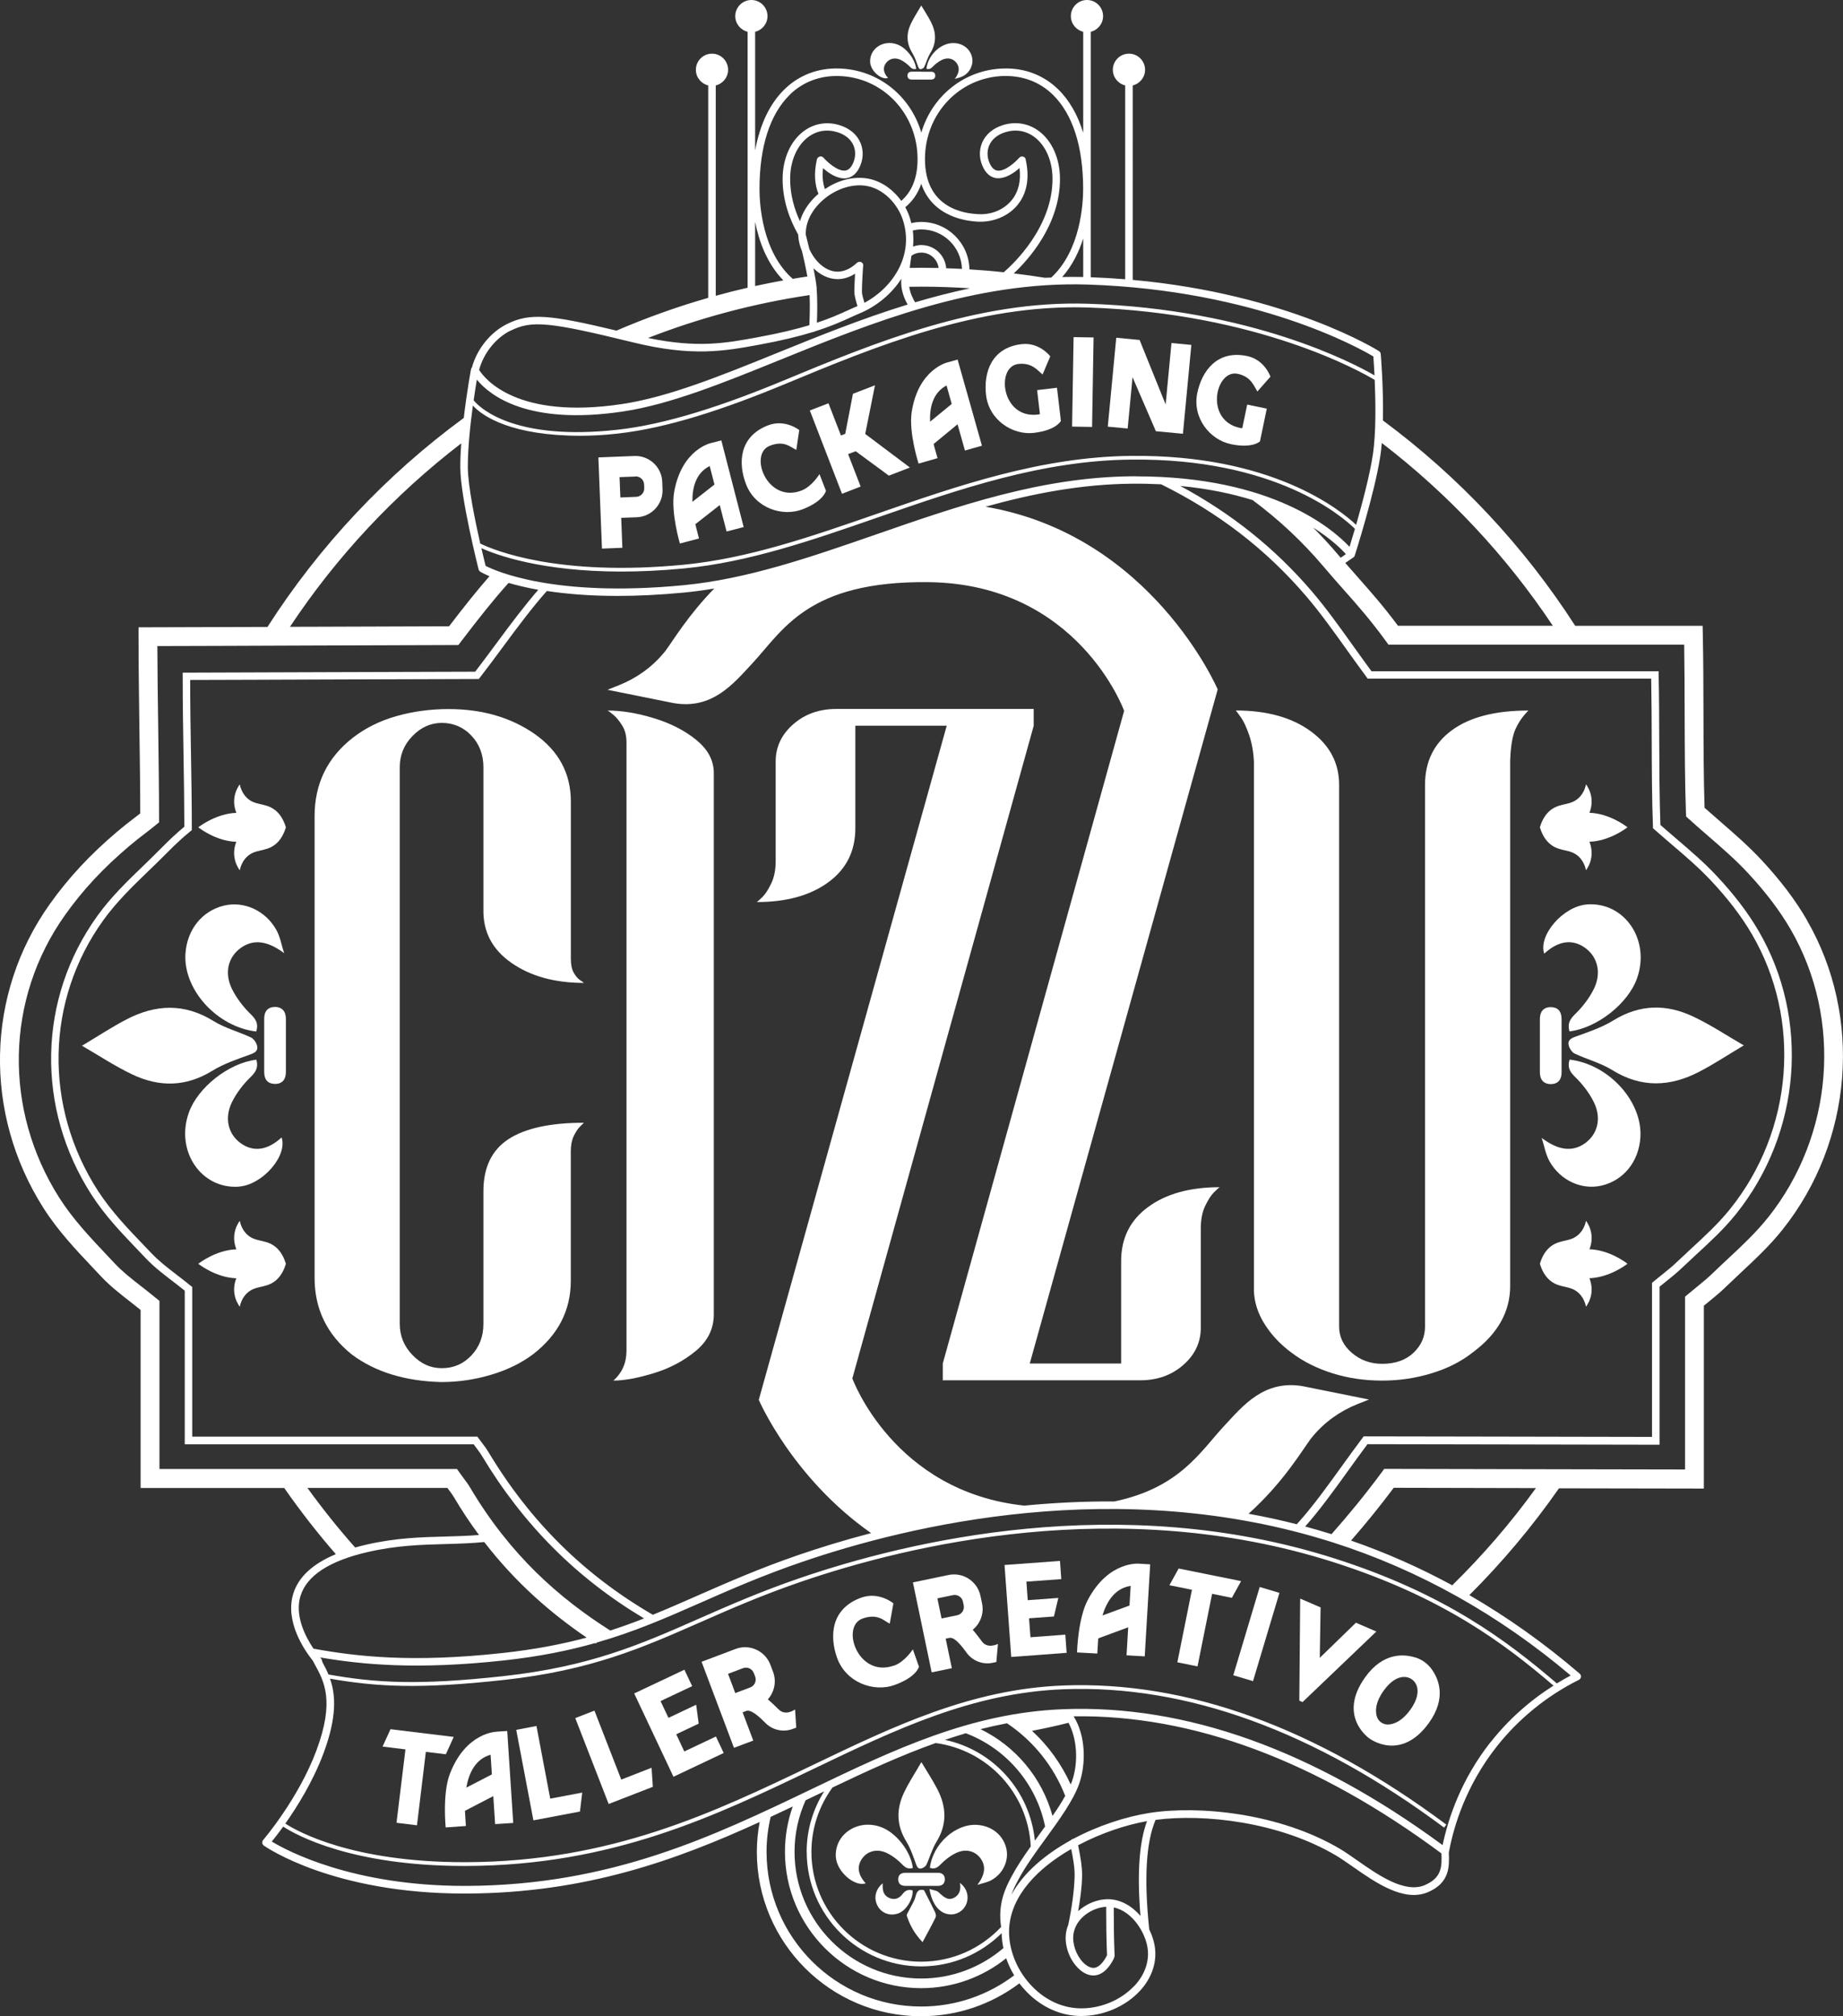 <svg xmlns="http://www.w3.org/2000/svg" id="Capa_2" data-name="Capa 2" viewBox="0 0 313.42 342.64"><rect x="0" y="0" width="313.42" height="342.64" fill="#333333" stroke="none"/><defs><style>      .cls-1 {        fill: #fff;        stroke-width: 0px;      }    </style></defs><g id="Recursos"><g><path class="cls-1" d="m156.15,11.35c.11.32.26.47.55.38.18-.05.41-.2.48-.37.36-.77.58-1.61,1.02-2.32,1.11-1.79,1.02-3.57.09-5.36-.48-.93-1.06-1.81-1.62-2.74-.6,1.04-1.26,2.03-1.77,3.1-.78,1.65-.77,3.3.22,4.92.45.73.73,1.57,1.02,2.38Z"></path><path class="cls-1" d="m151.02,13.25c-.79-.86-.92-1.71-.38-2.49.55-.79,1.54-1.06,2.55-.57.57.28,1.1.69,1.54,1.14.32.33.59.51,1.08.37-.2-1.7-1.71-3.61-3.27-4.17-2.36-.84-4.72.77-4.56,3.08.1,1.48,1.91,3.02,3.03,2.64Z"></path><path class="cls-1" d="m157.55,11.69c.43.13.71.02,1.05-.33.45-.47,1-.89,1.58-1.18,1.01-.49,1.99-.21,2.54.59.53.78.4,1.64-.35,2.64.48-.15.99-.24,1.42-.48,1.21-.67,1.8-2,1.51-3.23-.32-1.35-1.47-2.28-2.95-2.38-2.22-.15-4.52,1.94-4.8,4.36Z"></path><path class="cls-1" d="m156.71,12.18c-.54,0-1.09,0-1.63,0-.45,0-.75.18-.76.66,0,.48.29.68.74.68,1.09,0,2.18,0,3.26,0,.46,0,.74-.24.73-.69,0-.42-.28-.64-.72-.64-.54,0-1.09,0-1.63,0Z"></path><path class="cls-1" d="m307.3,156.39c-1.97-3.41-4.5-6.75-7.73-10.22-2.21-2.37-4.54-4.39-7-6.53-.88-.76-1.79-1.55-2.69-2.35-.16-4.94-.18-10.69-.19-16.26-.01-4.39-.02-8.92-.11-13.1l-.03-1.57h-21.67c-8.7-13.52-19.8-25.35-32.7-34.9.11-5.45-.34-10.98-.37-11.29-.02-.2-.12-.38-.29-.49-.17-.11-15.46-9.71-41.89-12.11V14.52c1.2-.29,2.1-1.37,2.1-2.66,0-1.51-1.23-2.74-2.74-2.74s-2.74,1.23-2.74,2.74c0,1.29.9,2.37,2.1,2.66v32.94c-1.9-.15-3.85-.27-5.86-.34V5.4c1.2-.29,2.1-1.37,2.1-2.66,0-1.51-1.23-2.74-2.74-2.74s-2.74,1.23-2.74,2.74c0,1.29.9,2.37,2.1,2.66v17.17c-.93-3.04-2.36-5.54-4.26-7.39-2.47-2.41-5.68-3.64-9.27-3.54-6.68.17-12.18,4.69-14,10.9-1.82-6.21-7.32-10.72-14-10.9-3.6-.1-6.8,1.13-9.27,3.54-2.5,2.43-4.18,5.97-4.99,10.39V5.4c1.2-.29,2.1-1.37,2.1-2.66,0-1.51-1.23-2.74-2.74-2.74s-2.74,1.23-2.74,2.74c0,1.29.9,2.37,2.1,2.66v43.5c-1.82.42-3.63.87-5.42,1.37V14.52c1.2-.29,2.1-1.37,2.1-2.66,0-1.51-1.23-2.74-2.74-2.74s-2.74,1.23-2.74,2.74c0,1.29.9,2.37,2.1,2.66v36.1c-5.35,1.53-10.55,3.4-15.6,5.57-11.31-2.71-14.73-3.05-18.6-1.13-2.9,1.44-5.14,4.31-5.98,7.38-.08.09-.14.19-.16.31-.01.06-.71,3.82-1.23,8.28-13.19,9.67-24.54,21.72-33.38,35.52-9.44.03-17.85.06-20.33.06h-1.6v1.6c0,4.87.08,10.45.15,15.84.07,5.09.14,9.92.14,14.19-.43.34-.82.64-1.21.94-.78.59-1.58,1.21-2.68,2.14-4.66,3.94-8.31,7.87-11.51,12.36-10.88,15.3-11.29,35.57-1.04,51.66,2.47,3.87,5.53,7.1,8.49,10.23.45.47.89.94,1.33,1.41,1.46,1.55,3.07,2.81,4.78,4.15.62.48,1.25.98,1.9,1.5v30.26h24.43c2.72,3.91,5.65,7.66,8.77,11.25-3.94,1.64-6.37,3.89-7.24,6.73-1.43,4.7,1.83,9.5,3.33,11.38.1.19.21.38.31.58,1.61,2.93,3.45,6.24.29,14.7-3.06,8.2-8.99,15.12-9.05,15.19-.12.14-.17.32-.15.5.02.18.12.34.27.45.48.33,11.85,8.15,34.1,8.15.13,0,.27,0,.4,0,20.27-.09,35.65-5.69,49.82-12.16-.31,1.65-.48,3.35-.48,5.09,0,15.39,12.52,27.92,27.92,27.92,6.27,0,12.06-2.08,16.73-5.59.25.34.52.67.8.98,2.49,2.78,5.74,4.4,9.14,4.56.2,0,.39.01.59.01,3.69,0,7.44-1.58,9.91-4.21,1.97-2.1,2.91-4.67,2.63-7.23-.12-1.09-.47-2.22-.99-3.28-.91-8.6-.54-14.85,1.08-18.61,8.27-1.08,21.08.34,30.76,6.1.82.49,1.76,1.15,2.77,1.85,3.88,2.71,8.7,6.07,12.78,4.34,3.75-1.6,3.64-4.41,3.56-6.66,0-.02,0-.04,0-.06,0,0,0,0,0-.02.84-4.56,2.93-11.38,8.1-17.96,3.74-4.75,8.58-8.69,14.02-11.39.19-.1.32-.28.35-.49.03-.21-.05-.42-.22-.56-5.95-5.11-12.22-9.56-18.76-13.35,5.6-5.58,10.7-11.65,15.24-18.15,10.42.02,20.26.04,23.04.04h1.6v-31.08c.31-.26.61-.5.91-.74.98-.8,1.91-1.56,2.79-2.42.88-.85,1.77-1.68,2.66-2.52,2.4-2.24,4.89-4.56,7.06-7.3,11.94-15.02,13.59-36.12,4.12-52.51Zm-43.23-50.04h-26.33c-2.5-3.36-4.61-5.73-6.82-8.24-.69-.78-1.41-1.59-2.14-2.43l1.27-.88c.16-.07.29-.21.34-.38.03-.1,3.39-10.58,4.35-16.94.1-.69.19-1.42.25-2.19,11.31,8.67,21.16,19.17,29.08,31.06Zm-43.49,152.72c-2.76-.71-5.51-1.3-8.25-1.8,5.85-5.25,9.03-10.64,10.58-12.74.07-.09.16-.21.29-.36,2.04-2.47,4.69-4.36,7.67-5.54l1.94-.77-11.22-2.26c-6.59-1.15-10.18,3.28-13.34,6.67-4.14,4.44-7.58,10.56-18.72,12.91-5.29-.03-10.42.23-15.34.71-22.27-2.37-29.24-21.62-29.24-21.62l30.84-110.92v-2.86h-33.57c-2.9,0-5.35.87-7.33,2.61-1.99,1.74-2.98,3.85-2.98,6.34v16.91c0,1.49-.25,2.75-.75,3.79-.5,1.04-.99,1.8-1.49,2.3-.5.5-.83.79-.99.87,5.06,0,9.12-1.12,12.18-3.36,3.07-2.24,4.6-5.3,4.6-9.2v-17.41h15.54l-31.96,114.57s5.67,13.25,19.1,22.65c-4.64,1.21-8.76,2.49-12.24,3.68-6.76,2.32-12.09,4.67-17.25,6.93-2.59,1.14-5.09,2.24-7.63,3.27-11.7-6.79-20.92-15.9-28.03-27.78-.24-.41-.51-.77-.89-1.26-.2-.27-.44-.58-.72-.97l-.19-.26h-48.5v-25.44l-.24-.19c-.84-.68-1.64-1.3-2.41-1.89-1.62-1.25-3.02-2.33-4.29-3.66-.42-.45-.85-.89-1.28-1.34-2.74-2.85-5.57-5.81-7.81-9.26-9.26-14.33-8.9-32.39.92-46.01,2.27-3.14,5.04-5.82,7.73-8.41,1.03-1,2.1-2.02,3.13-3.07,1.42-1.44,2.67-2.59,3.94-3.62l.24-.19v-.31c0-4.19-.07-8.27-.14-12.58-.07-4.09-.14-8.32-.14-12.64,3.8,0,15.03-.05,25.92-.09,10.52-.04,20.58-.07,22.86-.07h.31l.19-.25c1.42-1.83,2.75-3.64,4.04-5.38,2.47-3.34,4.82-6.49,7.34-9.33,3.23.49,7.2.84,12.01.84,3.36,0,7.12-.17,11.32-.57,1.72-.17,3.43-.4,5.14-.69-4.4,4.5-6.93,8.73-8.26,10.54-.07.09-.16.21-.29.36-2.04,2.47-4.69,4.36-7.67,5.54l-1.94.77,11.22,2.26c6.59,1.15,10.18-3.28,13.34-6.67,5.3-5.68,9.43-14.11,30.02-13.88,25.49.28,33.28,21.87,33.28,21.87l-30.84,110.92v2.86h33.57c2.9,0,5.35-.87,7.33-2.61,1.99-1.74,2.98-3.85,2.98-6.34v-16.91c0-1.49.25-2.75.75-3.79.5-1.04.99-1.8,1.49-2.3.5-.5.83-.79.99-.87-5.06,0-9.12,1.12-12.18,3.36-3.07,2.24-4.6,5.31-4.6,9.2v17.41h-15.54l31.96-114.57s-11.21-26.23-39.49-31.05c8.01-2.23,16.26-3.83,24.85-3.91,1.75-.02,3.42.02,5.02.1,9.73,4.81,17.86,11.06,24.67,19.02,2.35,2.74,4.52,5.78,6.82,8.99,1.1,1.54,2.24,3.13,3.45,4.76l.19.26h48.21c.07,3.66.08,7.2.09,10.63.02,5,.03,9.71.21,14.52v.27s.21.18.21.18c1.03.92,2.06,1.79,3.07,2.66,2.3,1.96,4.47,3.82,6.48,5.95,2.96,3.13,5.26,6.14,7.05,9.19,8.56,14.61,7.06,33.41-3.74,46.8-1.97,2.44-4.27,4.56-6.5,6.61-.86.79-1.71,1.58-2.56,2.39-.77.74-1.58,1.39-2.52,2.14-.45.36-.93.74-1.42,1.16l-.23.19v26.18c-3.81,0-14.91-.03-25.6-.05-10.55-.02-20.71-.04-23.12-.04h-.32l-.19.26c-1.25,1.66-2.43,3.3-3.58,4.89-2.44,3.38-4.74,6.58-7.28,9.43-.1.11-.2.22-.3.32Zm-27.32-178.12c-.27,0-.54,0-.81,0-15.4.14-29.6,5.07-43.34,9.84-11.28,3.91-21.94,7.61-32.88,8.67-22.07,2.13-32.08-2.48-33.65-3.29-.12-.48-.39-1.58-.72-3.01,2.57,1.16,10.24,3.98,23.82,3.98,3.21,0,6.76-.16,10.64-.53,11.06-1.07,21.77-4.78,33.1-8.72,13.67-4.74,27.8-9.65,43.03-9.78,24.46-.25,35.85,9.68,37.97,11.77-.37,1.26-.69,2.32-.92,3.06-2.76-2.96-13.1-11.98-36.25-11.98Zm35.63,13.22l-.89.62c-.15-.17-.29-.34-.44-.51-1.36-1.61-2.78-3.14-4.25-4.62,3.09,1.95,4.86,3.72,5.57,4.51Zm4.86-30.37c-3.34-1.94-20.85-11.29-48.8-12.18-18.76-.59-36.29,6.66-51.74,13.07-10.23,4.24-19.89,7.43-28.23,8.35-16.87,1.86-23.03-3.29-24.43-5,.2-1.4.39-2.63.54-3.52,2.17,2.65,8.63,7.85,24.89,5.41,8.02-1.21,17.06-4.87,26.63-8.75,15.53-6.3,33.15-13.42,52.31-12.82,28.71.92,46.29,10.82,48.63,12.22.04.53.12,1.7.2,3.22Zm-104.95-6.47c-5.43,1-10.19,1.86-18.6.11,8.74-3.4,17.94-5.87,27.48-7.29.09,1.96,0,4.17-.04,5.12-2.22.67-5.06,1.37-8.84,2.06Zm10.59-30.71c-.23.06-.41.24-.47.48-.58,2.52-.3,4.44.27,5.85-.15.13-.31.26-.46.4-1.33,1.27-2.25,2.74-2.69,4.25-.99-2.13-1.67-4.56-1.67-7.2,0-3.03,1.16-5.7,3.1-7.13,1.45-1.07,3.16-1.35,4.94-.8,1.35.42,2.3,1.21,2.75,2.29.42,1.01.34,2.18-.21,3.22-.33.62-.73.95-1.22,1.01-1.32.15-3.11-1.53-3.69-2.19-.16-.18-.4-.26-.64-.2Zm-.5,22.4c-.08-.92-.3-2.16-.55-3.43,1.13,1.11,2.55,1.85,4.1,1.85h0c1.16,0,2.16-.41,2.97-.92-.06,1.08-.13,2.49-.12,3.17.02.6.33,1.67.53,2.33-.03.01-.06.03-.1.04-.52.22-1.05.46-1.62.72-1.32.6-2.88,1.31-5.18,2.07.06-1.35.12-3.85-.05-5.83Zm8.11,2.43c-.2-.67-.41-1.44-.42-1.79-.03-.97.15-3.68.19-4.33.07-.22.04-.47-.13-.64-.23-.24-.59-.26-.85-.06-.03.02-.06.03-.08.06-.73.68-1.88,1.48-3.26,1.48h0c-2.07,0-3.91-1.79-4.82-3.87-.29-1.22-.51-2.11-.54-2.2-.01-.04-.04-.07-.05-.11-.12-1.94.82-4.02,2.6-5.71,2.07-1.97,4.89-3.02,7.35-2.74,3.29.38,5.69,3.24,6.52,5.74,2.03,6.08-1.67,11.59-6.49,14.18Zm27.44-24.36c-.05-.23-.23-.42-.47-.48-.23-.06-.48.02-.64.2-.58.66-2.36,2.34-3.69,2.19-.49-.06-.89-.39-1.22-1.01-.55-1.04-.63-2.22-.22-3.22.45-1.08,1.4-1.88,2.75-2.3,1.78-.55,3.49-.27,4.94.8,1.94,1.43,3.1,4.1,3.1,7.13,0,8.23-6.7,14.5-8.29,15.87-1.93-.21-3.88-.37-5.84-.49-.08-4.46-3.72-8.06-8.2-8.06-.58,0-1.14.08-1.69.2-.08-.35-.17-.7-.29-1.05-.18-.54-.43-1.1-.73-1.65,1.13-.93,2.11-2.21,2.72-3.98,1.95,5.72,7.84,6.39,9.89,6.44,2.52.05,4.97-1,6.48-2.84,1.13-1.38,2.28-3.84,1.38-7.74Zm-19.45,16.41s0-.02.01-.04c.48-.33,1.05-.53,1.67-.53,1.52,0,2.76,1.14,2.95,2.61-.96-.02-1.92-.03-2.88-.03-.68,0-1.35.01-2.03.02.08-.69.18-1.4.28-2.04Zm5.92,2.09c-.17-2.2-1.99-3.94-4.23-3.94-.5,0-.97.1-1.41.26.09-.89.08-1.81-.04-2.74.47-.1.95-.18,1.45-.18,3.74,0,6.8,2.99,6.91,6.71-.89-.05-1.78-.08-2.68-.11Zm-4.17,3.13c2.76,0,5.49.1,8.21.28-3.17.67-6.28,1.48-9.33,2.38-.35-.57-.83-1.55-1-2.64.71-.01,1.42-.02,2.13-.02Zm27.47-1.64c-1.2-.03-2.39-.02-3.57,0,1.73-1.96,2.86-4.29,3.57-6.56v6.56Zm-13.5-34.16c3.21-.09,6.12,1.01,8.34,3.18,3.37,3.29,5.15,8.82,5.15,16,0,2.57-.45,10.47-5.42,15.07-.36.02-.72.02-1.07.04-1.76-.28-3.53-.53-5.31-.74,2.5-2.34,7.86-8.28,7.86-16.06,0-3.44-1.35-6.49-3.62-8.16-1.77-1.3-3.93-1.65-6.08-.99-1.7.53-2.97,1.6-3.56,3.03-.56,1.36-.47,2.93.27,4.31.66,1.25,1.56,1.61,2.2,1.68,1.46.16,2.97-.89,3.91-1.72.27,2.19-.18,4.06-1.34,5.47-1.26,1.54-3.3,2.45-5.46,2.37-2.79-.07-9.28-1.12-9.28-9.37,0-7.72,5.88-13.92,13.4-14.12Zm-36.41,3.18c2.22-2.16,5.11-3.27,8.34-3.18,7.51.19,13.4,6.4,13.4,14.12,0,3.53-1.19,5.72-2.77,7.1-1.39-1.92-3.53-3.56-6.16-3.86-2.29-.26-4.73.43-6.83,1.86-.36-1.06-.48-2.25-.31-3.56.93.83,2.44,1.88,3.91,1.72.64-.08,1.54-.43,2.2-1.68.73-1.38.83-2.95.27-4.31-.59-1.43-1.85-2.5-3.56-3.03-2.15-.67-4.31-.31-6.08.99-2.27,1.67-3.62,4.72-3.62,8.16,0,3.61,1.16,6.82,2.66,9.46,0,.07,0,.14,0,.21.06.87.29,1.78.65,2.63.3,1.26.65,2.85.9,4.26-.83.12-1.66.26-2.49.4-5.19-4.57-5.65-12.67-5.65-15.28,0-7.18,1.78-12.71,5.15-16Zm-5.88,21.6c.63,3.25,1.98,7.07,4.8,9.95-1.61.29-3.21.62-4.8.96v-10.91Zm-41.61,18.51c3.62-1.8,6.54-1.52,20.85,1.98,10.11,2.48,15.58,1.47,21.37.41,3.97-.73,6.92-1.46,9.21-2.17,0,0,0,0,0,0,.12,0,.24-.05.34-.11,2.77-.87,4.57-1.69,6.06-2.37.55-.25,1.07-.49,1.58-.7,2.79-1.16,5.37-3.24,7.06-5.87-.02.36-.03.7-.01.98.08,1.36.63,2.6,1.08,3.4-7.8,2.4-15.22,5.4-22.22,8.24-9.5,3.85-18.47,7.49-26.34,8.67-17.87,2.69-23.34-4.27-24.31-5.8.73-2.75,2.76-5.4,5.33-6.68Zm-6.39,12.72c1.74,1.92,6.76,5.13,18.28,5.13,1.93,0,4.04-.11,6.34-.37,8.43-.93,18.14-4.14,28.41-8.4,15.4-6.39,32.84-13.62,51.48-13.03,29.1.93,46.79,11.07,48.85,12.31.16,3.7.25,9-.32,12.73-.53,3.52-1.82,8.33-2.84,11.9-2.75-2.59-14.35-11.95-38.18-11.72-15.34.14-29.52,5.06-43.24,9.82-11.3,3.92-21.97,7.62-32.95,8.68-21.34,2.06-32.24-2.46-34.58-3.6-.9-3.97-2.09-9.84-2.11-12.91-.02-3.26.42-7.29.86-10.56Zm-1.98,6.42c-.11,1.44-.17,2.85-.16,4.15.03,5.04,2.99,16.78,3.11,17.28.04.16.15.3.29.39.08.05.59.35,1.56.76-2.15,2.46-4.33,5.19-6.87,8.51-3.42,0-13.09.04-23.27.08-1.26,0-2.53,0-3.79.01,7.92-11.94,17.79-22.48,29.13-31.18ZM26.54,220.63c-.89-.74-1.74-1.4-2.56-2.04-1.68-1.31-3.13-2.44-4.42-3.81-.45-.48-.89-.95-1.34-1.42-2.85-3.02-5.81-6.14-8.11-9.75-9.55-14.98-9.18-33.85.94-48.08,3.08-4.32,6.46-7.95,10.97-11.77,1.04-.88,1.81-1.47,2.56-2.04.59-.45,1.18-.9,1.88-1.48l.59-.48v-.76c0-4.48-.07-9.59-.14-15-.07-4.8-.13-9.75-.15-14.2,4.69,0,15.68-.05,26.35-.09,11.14-.04,21.66-.08,24.05-.08h.79l.48-.63c3.05-4,5.54-7.14,8.06-9.93,1.37.4,3.04.81,5.05,1.17-2.36,2.72-4.58,5.68-6.9,8.81-1.23,1.66-2.5,3.38-3.83,5.11-2.78,0-12.45.04-22.55.07-11.59.04-23.57.09-26.55.09h-.64v.64c0,4.56.07,9,.14,13.3.07,4.2.13,8.18.14,12.25-1.23,1.01-2.44,2.13-3.81,3.52-1.02,1.03-2.08,2.06-3.1,3.05-2.73,2.63-5.55,5.34-7.88,8.58-10.13,14.05-10.51,32.68-.96,47.45,2.3,3.56,5.18,6.55,7.96,9.45.43.44.85.89,1.27,1.33,1.34,1.41,2.84,2.56,4.44,3.79.69.53,1.41,1.08,2.15,1.68v26.11h49.13c.2.27.38.51.54.72.35.47.6.8.81,1.15,7.06,11.77,16.14,20.87,27.63,27.72-1.86.73-3.77,1.42-5.75,2.06-8.64-5.48-17.01-12.78-23.85-24.33-.28-.48-.59-.9-.99-1.43-.21-.28-.45-.61-.74-1.02l-.48-.67H27.12v-28.57l-.58-.48Zm25.73,32.25h23.81c.1.14.2.27.29.39.37.49.61.82.81,1.16,1.36,2.3,2.79,4.45,4.28,6.45-1.88.15-3.74.21-5.64.26-4.17.11-8.49.22-13.56,1.39-.65.15-1.26.31-1.86.48-2.87-3.23-5.58-6.62-8.12-10.13Zm-1.16,18.35c1.05-3.44,4.9-5.95,11.42-7.45,4.95-1.14,9.2-1.25,13.31-1.36,2.19-.06,4.33-.13,6.51-.34,5.36,6.94,11.37,12.13,17.42,16.24-4.15,1.11-8.76,2.01-14.23,2.61-15.53,1.71-25,.59-32.22-.73,0,0,0,0-.01,0-1.43-2.13-3.22-5.66-2.21-8.97Zm105.54,69.79c-14.5,0-26.29-11.79-26.29-26.29,0-2.05.25-4.03.7-5.94,1.26-.58,2.5-1.17,3.75-1.76-.85,2.41-1.32,5-1.32,7.7,0,12.77,10.39,23.17,23.17,23.17,5.46,0,10.49-1.91,14.45-5.08.35,1,.8,1.97,1.36,2.9-4.4,3.33-9.88,5.3-15.81,5.3Zm25.65-38.27c-.06.17-.14.36-.22.53-1.57-3.47-3.81-6.57-6.57-9.11,2.06-.4,4.12-.84,6.2-1.37,1.45,2.67,1.73,6.7.59,9.95Zm-11.05-9.87c4.45,2.98,7.93,7.28,9.9,12.34-.61,1.1-1.35,2.25-2.16,3.41-1.77-6.49-6.3-11.86-12.25-14.75,1.49-.38,2.99-.71,4.51-1Zm-7.02,1.69c6.84,2.58,12.01,8.55,13.5,15.85-.32.44-.64.89-.96,1.33-.26.36-.52.72-.78,1.08-.83-8.49-7.1-15.39-15.29-17.13,1.17-.39,2.34-.77,3.53-1.12Zm-5.13,1.67c8.84,1.16,15.75,8.53,16.19,17.57-1.22,1.72-2.38,3.44-3.23,5.05l-.08.15c-.89,1.69-2.35,4.46-1.73,8.49-3.41,3.63-8.24,5.9-13.6,5.9-10.29,0-18.66-8.37-18.66-18.66,0-4.09,1.34-7.86,3.58-10.94,5.85-2.79,11.61-5.45,17.52-7.55Zm-21.91,18.49c0,10.74,8.73,19.47,19.47,19.47,5.33,0,10.16-2.16,13.68-5.64.01.84.12,1.69.3,2.53-3.77,3.22-8.65,5.17-13.98,5.17-11.88,0-21.54-9.66-21.54-21.54,0-3.12.68-6.07,1.88-8.75.55-.26,1.09-.52,1.63-.78.51-.24,1.01-.48,1.52-.73-1.86,2.98-2.97,6.49-2.97,10.26Zm55.7,22.79c-2.35,2.51-5.98,3.96-9.51,3.8-3.06-.14-5.98-1.61-8.24-4.13-2.41-2.69-3.72-6.24-3.52-9.51.35-5.6,4.94-10.21,10.55-13.43.29,1.45.6,3.07.58,4.55-.04,2.47-.54,5.83-1.09,8.37-.18.44-.31.89-.38,1.38-.28,1.98.51,4.33,1.97,5.85.92.96,1.96,1.43,2.95,1.33,1.61-.16,2.67-1.75,3.22-2.86.03-.06.04-.13.05-.19.05-.1.08-.2.08-.31-.13-3.01-.14-5.59-.14-7.7v-.49c3.19.67,5.48,4.38,5.78,7.14.24,2.18-.57,4.39-2.29,6.21Zm-4.77-13.45v.59c0,2.09.02,4.66.14,7.65-.53,1.06-1.32,2.06-2.19,2.14-.58.05-1.27-.29-1.9-.95-1.18-1.23-1.85-3.2-1.62-4.78.38-2.68,3.13-4.52,5.57-4.65Zm5.84,1.56c-1.45-1.68-3.4-2.85-5.57-2.85h-.03c-1.72,0-3.61.76-5.01,2.03.36-2,.65-4.18.67-5.99.03-1.64-.33-3.46-.62-4.91-.02-.1-.04-.2-.06-.3,3.88-2.05,8.11-3.46,11.72-4.1-1.34,3.64-1.7,8.94-1.11,16.13Zm48.37-5.25c-3.42,1.46-7.93-1.68-11.54-4.21-1.02-.71-1.99-1.39-2.84-1.9-10.29-6.12-24.05-7.47-32.48-6.15-4,.63-8.69,2.14-12.94,4.4,0,0-.02,0-.02,0-.16.02-.28.11-.38.22-4.29,2.36-8.07,5.5-10.14,9.3.34-.97.77-1.79,1.13-2.46l.08-.15c1.15-2.17,2.91-4.6,4.62-6.95,2.32-3.19,4.71-6.48,5.71-9.33,1.16-3.3,1.15-8.13-.95-11.45,20.23-.31,41.26,7.51,62.55,23.3.08,2.12.12,4.12-2.78,5.36Zm11.16-24.31c-4.97,6.32-7.18,12.85-8.16,17.52-21.95-16.14-43.65-23.92-64.54-23.1-15.72.61-28.83,6.9-42.71,13.55-16.79,8.05-34.15,16.37-58.69,16.48-.13,0-.26,0-.39,0-19.05,0-30.19-5.97-32.78-7.54.43-.52,1.12-1.4,1.94-2.53,2.25,1.45,11.66,6.68,30.79,6.68.15,0,.3,0,.45,0,24.76-.1,42.22-8.48,59.1-16.57,13.79-6.61,26.81-12.85,42.34-13.46,20.9-.82,42.7,7.1,64.74,23.51l.38-.51c-22.17-16.51-44.09-24.45-65.15-23.64-15.66.61-28.74,6.88-42.59,13.52-16.82,8.06-34.21,16.4-58.83,16.51-.15,0-.3,0-.45,0-18.95,0-28.23-5.15-30.42-6.56,2.02-2.86,4.7-7.15,6.5-11.96,2.33-6.26,2.05-9.97,1.1-12.67,7.91,1.38,15.22,1.8,29.54.22,14.85-1.63,23.44-5.42,33.39-9.79,5.14-2.26,10.45-4.6,17.17-6.9,18.17-6.23,54.1-14.95,90.55-3.33,18.63,5.94,29.13,13.9,37.42,20.98-4.07,2.58-7.73,5.84-10.69,9.61Zm11.26-9.97c-8.37-7.15-18.93-15.22-37.79-21.23-36.62-11.67-72.7-2.92-90.95,3.34-6.75,2.31-12.07,4.66-17.22,6.92-9.9,4.36-18.45,8.12-33.2,9.74-14.47,1.59-21.73,1.14-29.73-.28-.31-.75-.67-1.42-1.01-2.06-.06-.18-.12-.36-.16-.54-.07-.08-.15-.18-.25-.3,7.14,1.22,16.5,2.13,31.27.51,6.03-.66,11.02-1.68,15.49-2.95.04.03.08.06.13.08.04-.06.09-.1.13-.16,6.47-1.85,11.87-4.22,17.73-6.8,5.13-2.26,10.44-4.59,17.15-6.89,18.14-6.22,53.99-14.92,90.35-3.33,14.58,4.65,28.18,12.25,40.42,22.61-.79.42-1.57.87-2.34,1.34Zm-17.78-16.67c-5.55-3.01-11.3-5.55-17.21-7.6,2.49-2.86,4.76-5.64,7.26-8.97,3.52,0,13.35.02,23.52.05.22,0,.44,0,.66,0-4.27,5.91-9.04,11.43-14.23,16.52Zm53.71-62.52c-2.03,2.55-4.32,4.69-6.74,6.95-.91.85-1.82,1.69-2.71,2.56-.78.76-1.62,1.44-2.58,2.23-.48.39-.99.8-1.52,1.25l-.57.48v29.37c-4.68,0-15.53-.03-26.02-.05-11.1-.02-21.8-.05-24.33-.05h-.81l-.48.65c-2.93,3.95-5.52,7.08-8.48,10.44-1.49-.47-2.99-.89-4.48-1.3,2.52-2.86,4.81-6.02,7.22-9.37,1.08-1.5,2.2-3.06,3.37-4.62,2.89,0,12.66.02,22.79.04,11.38.02,23.22.05,26.25.05h.64v-26.86c.41-.34.8-.65,1.18-.95.92-.74,1.79-1.44,2.6-2.22.84-.8,1.69-1.58,2.54-2.37,2.26-2.08,4.6-4.23,6.63-6.75,11.12-13.8,12.67-33.19,3.84-48.25-1.84-3.14-4.2-6.22-7.22-9.42-2.06-2.19-4.26-4.06-6.58-6.05-.94-.8-1.89-1.62-2.85-2.46-.17-4.7-.18-9.32-.2-14.21-.01-3.63-.02-7.39-.1-11.28v-.63h-48.83c-1.13-1.53-2.2-3.03-3.24-4.48-2.32-3.24-4.51-6.3-6.89-9.08-6.29-7.35-13.69-13.26-22.39-17.94,4.77.46,8.86,1.33,12.31,2.41,4.52,3.36,8.51,7.11,12.09,11.34,1.19,1.41,2.31,2.67,3.4,3.9,2.31,2.6,4.49,5.06,7.12,8.66l.48.66h50.29c.06,3.71.07,7.65.08,11.48.02,5.86.03,11.91.22,17.05l.03.68.5.45c1.09.99,2.18,1.93,3.24,2.85,2.4,2.08,4.67,4.04,6.76,6.29,3.06,3.29,5.45,6.44,7.3,9.64,8.82,15.27,7.27,34.93-3.86,48.92Z"></path><path class="cls-1" d="m86.98,163.65c3.26,2.27,7.37,3.4,12.32,3.4-.08-.08-.31-.25-.68-.49-.37-.25-.72-.66-1.05-1.24-.33-.58-.49-1.36-.49-2.35v-26.74c0-4.78-2.06-8.62-6.19-11.51-4.04-2.8-8.91-4.21-14.61-4.21-3.05,0-5.98.39-8.79,1.18-2.81.78-5.28,2-7.43,3.65-4.37,3.38-6.56,7.84-6.56,13.37v78.48c0,5.28,2.1,9.61,6.31,13,3.96,2.97,9.04,4.54,15.22,4.7,2.89,0,5.71-.41,8.48-1.24,2.76-.82,5.14-1.98,7.12-3.47,4.29-3.3,6.44-7.47,6.44-12.5v-22.03c0-.99.16-1.84.49-2.54.33-.7.68-1.24,1.05-1.61.37-.37.6-.6.68-.68-5.69,0-9.96.93-12.81,2.78-2.85,1.86-4.27,4.81-4.27,8.85v22.53c0,2.15-.68,3.94-2.04,5.38-1.36,1.44-3.03,2.17-5.01,2.17s-3.57-.74-5.01-2.23c-1.44-1.48-2.17-3.26-2.17-5.32v-94.57c0-2.06.72-3.84,2.17-5.32,1.44-1.49,3.11-2.23,5.01-2.23s3.65.72,5.01,2.17c1.36,1.44,2.04,3.24,2.04,5.38v24.14c-.08,3.8,1.5,6.83,4.77,9.1Z"></path><path class="cls-1" d="m118.43,125.77c-1.98-1.61-4.39-2.85-7.24-3.71-2.85-.87-5.47-1.3-7.86-1.3.16.08.49.33.99.74.49.41.99,1.01,1.48,1.79.5.79.74,1.75.74,2.91v103.36c0,2.06-.74,3.76-2.23,5.08,1.81,0,4.08-.41,6.81-1.24,2.72-.82,5.12-2.08,7.18-3.78,2.06-1.69,3.09-3.78,3.09-6.25v-91.97c0-2.15-.99-4.02-2.97-5.63Z"></path><path class="cls-1" d="m243.45,233.4c2.72-.82,5.08-2.02,7.06-3.59,4.21-3.14,6.31-6.89,6.31-11.26v-89.25c.08-2.48.39-4.29.93-5.45.54-1.16,1.26-2.19,2.17-3.09-5.61,0-9.95,1.11-13,3.34-3.05,2.23-4.58,5.32-4.58,9.28v92.09c0,1.73-.66,3.22-1.98,4.46-1.32,1.24-3.09,1.86-5.32,1.86-1.98,0-3.69-.62-5.14-1.86-1.45-1.24-2.17-2.72-2.17-4.46v-92.09c0-3.71-1.61-6.75-4.83-9.1-3.22-2.35-7.47-3.53-12.75-3.53.16.17.47.58.93,1.24.45.66.91,1.65,1.36,2.97.45,1.32.72,2.81.8,4.46v89.99c.08,1.98.7,3.88,1.86,5.69,1.15,1.82,2.68,3.43,4.58,4.83,1.98,1.49,4.29,2.64,6.93,3.47,2.64.83,5.45,1.24,8.42,1.24s5.69-.41,8.42-1.24Z"></path><path class="cls-1" d="m46.66,211.77c-1.61-1.17-3.24-.64-4.64-1.96-.77-.72-1.1-1.65-1.25-2.32-.3.41-.73,1.15-.89,2.14-.16.97,0,1.89.31,2.7-3.34.11-6.14,2.2-6.47,2.46.34.26,3.13,2.36,6.47,2.46-.32.8-.47,1.73-.31,2.7.16,1,.6,1.73.89,2.14.15-.68.48-1.6,1.25-2.32,1.41-1.32,3.03-.8,4.64-1.96.66-.48,1.45-1.33,1.95-2.99,0,0,0-.03,0-.03,0,0,0-.03,0-.03-.5-1.66-1.29-2.51-1.95-2.99Z"></path><path class="cls-1" d="m46.66,137.59c-1.61-1.17-3.24-.64-4.64-1.96-.77-.72-1.1-1.65-1.25-2.32-.3.41-.73,1.15-.89,2.14-.16.97,0,1.89.31,2.7-3.34.11-6.14,2.2-6.47,2.46.34.26,3.13,2.36,6.47,2.46-.32.8-.47,1.73-.31,2.7.16,1,.6,1.73.89,2.14.15-.68.48-1.6,1.25-2.32,1.41-1.32,3.03-.8,4.64-1.96.66-.48,1.45-1.33,1.95-2.99,0,0,0-.03,0-.03,0,0,0-.03,0-.03-.5-1.66-1.29-2.51-1.95-2.99Z"></path><path class="cls-1" d="m42.65,179.18c.88-.32,1.28-.72,1.05-1.52-.15-.51-.56-1.12-1.01-1.33-2.11-.99-4.44-1.59-6.4-2.81-4.95-3.06-9.85-2.83-14.79-.26-2.56,1.33-4.98,2.94-7.56,4.47,2.86,1.65,5.61,3.48,8.56,4.88,4.56,2.17,9.1,2.14,13.58-.61,2.01-1.24,4.33-2.01,6.57-2.82Z"></path><path class="cls-1" d="m40.61,201.67c4.07-.29,8.33-5.26,7.28-8.36-2.37,2.18-4.73,2.53-6.88,1.04-2.17-1.51-2.92-4.26-1.57-7.02.77-1.56,1.89-3.02,3.14-4.24.91-.88,1.4-1.64,1.02-2.99-4.7.56-9.97,4.72-11.49,9.01-2.32,6.52,2.11,13.02,8.5,12.57Z"></path><path class="cls-1" d="m43.58,175.3c.37-1.18.05-1.97-.9-2.89-1.29-1.25-2.46-2.76-3.25-4.37-1.35-2.79-.58-5.5,1.62-7.01,2.15-1.47,4.53-1.09,7.27.97-.43-1.32-.66-2.74-1.31-3.93-1.85-3.33-5.53-4.97-8.91-4.16-3.72.89-6.28,4.06-6.56,8.14-.42,6.11,5.35,12.48,12.03,13.26Z"></path><path class="cls-1" d="m46.75,184.22c1.31,0,1.87-.81,1.87-2.05,0-3,0-6,0-9.01,0-1.28-.66-2.04-1.92-2.02-1.17.03-1.78.77-1.77,1.98.01,1.5,0,3,0,4.5,0,1.5.01,3,0,4.5-.01,1.25.49,2.08,1.82,2.09Z"></path><path class="cls-1" d="m263.83,143.62c1.61,1.17,3.24.64,4.64,1.96.77.72,1.1,1.65,1.25,2.32.3-.41.73-1.15.89-2.14.16-.97,0-1.89-.31-2.7,3.34-.11,6.14-2.2,6.47-2.46-.34-.26-3.13-2.36-6.47-2.46.32-.8.47-1.73.31-2.7-.16-1-.6-1.73-.89-2.14-.15.68-.48,1.6-1.25,2.32-1.41,1.32-3.03.8-4.64,1.96-.66.48-1.45,1.33-1.95,2.99,0,0,0,.03,0,.03,0,0,0,.03,0,.03.5,1.66,1.29,2.51,1.95,2.99Z"></path><path class="cls-1" d="m263.83,217.8c1.61,1.17,3.24.64,4.64,1.96.77.72,1.1,1.65,1.25,2.32.3-.41.73-1.15.89-2.14.16-.97,0-1.89-.31-2.7,3.34-.11,6.14-2.2,6.47-2.46-.34-.26-3.13-2.36-6.47-2.46.32-.8.47-1.73.31-2.7-.16-1-.6-1.73-.89-2.14-.15.68-.48,1.6-1.25,2.32-1.41,1.32-3.03.8-4.64,1.96-.66.48-1.45,1.33-1.95,2.99,0,0,0,.03,0,.03,0,0,0,.03,0,.03.5,1.66,1.29,2.51,1.95,2.99Z"></path><path class="cls-1" d="m267.84,176.22c-.88.32-1.28.72-1.05,1.52.15.51.56,1.12,1.01,1.33,2.11.99,4.44,1.59,6.4,2.81,4.95,3.06,9.85,2.83,14.79.26,2.56-1.33,4.98-2.94,7.56-4.47-2.86-1.65-5.61-3.48-8.56-4.88-4.56-2.17-9.1-2.14-13.58.61-2.01,1.24-4.33,2.01-6.57,2.82Z"></path><path class="cls-1" d="m269.89,153.72c-4.07.29-8.33,5.26-7.28,8.36,2.37-2.18,4.73-2.53,6.88-1.04,2.17,1.51,2.92,4.26,1.57,7.02-.77,1.56-1.89,3.02-3.14,4.24-.91.88-1.4,1.64-1.02,2.99,4.7-.56,9.97-4.72,11.49-9.01,2.32-6.52-2.11-13.02-8.5-12.57Z"></path><path class="cls-1" d="m266.92,180.1c-.37,1.18-.05,1.97.9,2.89,1.29,1.25,2.46,2.76,3.25,4.37,1.35,2.79.58,5.5-1.62,7.01-2.15,1.47-4.53,1.09-7.27-.97.43,1.32.66,2.74,1.31,3.93,1.85,3.33,5.53,4.97,8.91,4.16,3.72-.89,6.28-4.06,6.56-8.14.42-6.11-5.35-12.48-12.03-13.26Z"></path><path class="cls-1" d="m263.74,171.17c-1.31,0-1.87.81-1.87,2.05,0,3,0,6,0,9.01,0,1.28.66,2.04,1.92,2.02,1.17-.03,1.78-.77,1.77-1.98-.01-1.5,0-3,0-4.5s-.01-3,0-4.5c.01-1.25-.49-2.08-1.82-2.09Z"></path><path class="cls-1" d="m155.81,316.9c.19.53.44.78.92.64.31-.09.68-.34.81-.61.6-1.28.97-2.69,1.7-3.88,1.86-3,1.72-5.98.16-8.98-.81-1.56-1.78-3.03-2.71-4.59-1,1.74-2.11,3.4-2.96,5.2-1.31,2.77-1.3,5.52.37,8.24.75,1.22,1.22,2.63,1.71,3.99Z"></path><path class="cls-1" d="m142.15,315.66c.18,2.47,3.19,5.05,5.07,4.42-1.32-1.44-1.54-2.87-.63-4.18.92-1.32,2.59-1.77,4.26-.95.95.46,1.84,1.15,2.57,1.91.54.55.99.85,1.82.62-.34-2.85-2.86-6.05-5.47-6.98-3.96-1.41-7.9,1.28-7.63,5.16Z"></path><path class="cls-1" d="m158.16,317.46c.71.22,1.2.03,1.75-.55.76-.78,1.67-1.5,2.65-1.97,1.69-.82,3.34-.35,4.25.99.9,1.3.66,2.75-.59,4.41.8-.26,1.66-.4,2.38-.8,2.02-1.12,3.01-3.36,2.53-5.41-.54-2.26-2.47-3.81-4.94-3.98-3.71-.25-7.57,3.25-8.05,7.3Z"></path><path class="cls-1" d="m157.13,321.25c-.7-.2-1.17,0-1.41.99-.21.89-.78,1.7-1.19,2.55-.13.26-.39.59-.32.8.52,1.6,1.31,3.06,2.68,4.49.8-1.49,1.53-2.81,2.2-4.16.12-.24.06-.64-.06-.9-.57-1.21-1.2-2.4-1.89-3.77Z"></path><path class="cls-1" d="m163.25,320.03c.17,1.06,0,1.99-1.03,2.52-.85.44-1.49.12-2.61-.96-.32-.31-.91-.33-1.54-.54.42,2.6,1.68,4.12,3.35,4.3,1.25.14,2.43-.57,2.91-1.75.51-1.28.1-2.7-1.07-3.58Z"></path><path class="cls-1" d="m153.47,321.92c-.51.69-1.27,1.03-2.15.69-.86-.33-1.21-1.03-1.21-1.92,0-.19,0-.37,0-.61-1.28,1.06-1.58,2.61-.82,3.92.71,1.22,2.16,1.7,3.53,1.17,1.31-.5,2.48-2.42,2.38-3.88-.73-.22-1.25,0-1.72.63Z"></path><path class="cls-1" d="m159.46,320.52c.78,0,1.24-.4,1.22-1.16-.02-.71-.47-1.08-1.2-1.07-.91,0-1.82,0-2.73,0s-1.82,0-2.73,0c-.76,0-1.26.3-1.27,1.1,0,.8.49,1.13,1.25,1.13,1.82,0,3.64,0,5.47,0Z"></path><polygon class="cls-1" points="77.16 295.2 66.41 293.89 65.06 296.84 68.95 297.32 67.43 309.79 70.91 310.22 72.42 297.74 75.82 298.15 77.16 295.2"></polygon><path class="cls-1" d="m84.44,294.32s-5.24.07-7.95,7.2c-1.27,3.36-.7,9.06-.7,9.06l3.44-.24s-.05-.76-.12-1.89c-.01-.21-.03-.45-.04-.69l4.82-2.5.31,4.76,3.08-.2-1.02-15.63-1.83.12Zm-5.14,9.5c.43-2.47,1.54-4.86,4.13-5.59l.22,3.34-4.35,2.25Z"></path><polygon class="cls-1" points="91.23 293.34 87.79 294 90.71 309.38 98.63 307.88 99.01 304.66 93.57 305.69 91.23 293.34"></polygon><polygon class="cls-1" points="105.65 302.45 101.09 290.73 97.83 292 103.51 306.6 111.02 303.68 110.81 300.44 105.65 302.45"></polygon><polygon class="cls-1" points="116.37 297.67 115 294.75 118.82 292.94 118.39 289.73 113.68 291.96 112.33 289.11 117.71 286.57 116.39 283.78 107.85 287.81 114.53 301.97 123.07 297.93 121.75 295.13 116.37 297.67"></polygon><path class="cls-1" d="m132.45,290.56c-.72-.7-1.32-1.29-1.87-1.74,1.1-1.24,1.51-3.01.89-4.67l-.46-1.22c-.9-2.37-3.55-3.58-5.92-2.68l-5.78,2.18,5.51,14.62,3.28-1.23-1.81-4.8.6-.23c.45-.17,1.26-.02,3.27,2.03,1.21,1.23,3.04,1.63,4.66,1.02l.59-.22-.2-3.09s-1.58,1.17-2.75.03Zm-4.87-3.77l-2.54.96-1.23-3.27,2.54-.96c.74-.28,1.57.09,1.85.84l.22.58c.28.74-.09,1.57-.84,1.85Z"></path><path class="cls-1" d="m152.03,283.07c-6.11,2.17-9.14-6.64-5.34-7.99,2.61-.92,3.63.4,4.62.87l.62-3.45s-2.43-2.05-5.44-.98c-5.14,1.82-5.47,6.48-4.15,10.2,1.51,4.26,6.24,5.91,9.74,4.67,3.8-1.35,4.2-3.12,4.2-3.12l-1.04-2.95s-1.37,2.12-3.21,2.77Z"></path><path class="cls-1" d="m167,278.99c-.61-.8-1.11-1.47-1.58-2,1.28-1.05,1.95-2.74,1.59-4.47l-.27-1.28c-.52-2.48-2.95-4.08-5.44-3.56l-6.05,1.26,3.19,15.29,3.43-.71-1.05-5.02.63-.13c.47-.1,1.25.18,2.92,2.51,1.01,1.4,2.75,2.08,4.45,1.72l.62-.13.27-3.08s-1.74.91-2.72-.4Zm-4.23-4.47l-2.65.55-.71-3.42,2.65-.55c.77-.16,1.53.33,1.7,1.11l.13.61c.16.77-.33,1.54-1.11,1.7Z"></path><polygon class="cls-1" points="175.24 278.26 175 275.04 179.23 274.73 179.98 271.58 174.78 271.96 174.55 268.81 180.48 268.38 180.26 265.29 170.83 265.98 171.97 281.61 181.39 280.91 181.17 277.82 175.24 278.26"></polygon><path class="cls-1" d="m184.98,271.94c-1.68,3.17-1.82,8.9-1.82,8.9l3.45.19s.04-.76.11-1.89c.01-.22.03-.45.05-.69l5.09-1.88-.28,4.76,3.09.18.93-15.64-1.83-.11s-5.21-.58-8.78,6.16Zm7.1.93l-4.6,1.69c.73-2.4,2.14-4.63,4.8-5.03l-.2,3.34Z"></path><polygon class="cls-1" points="200.44 266.58 198.87 269.42 202.7 270.19 200.22 282.52 203.65 283.21 206.13 270.88 209.49 271.56 211.06 268.72 200.44 266.58"></polygon><rect class="cls-1" x="205.83" y="275.98" width="15.66" height="3.5" transform="translate(-113.69 402.73) rotate(-73.33)"></rect><polygon class="cls-1" points="230.59 275.79 224.44 281.76 224.58 273.19 221.11 271.69 220.96 289.04 220.97 289.04 220.97 289.04 221.51 289.28 234.06 277.29 230.59 275.79"></polygon><path class="cls-1" d="m240.69,281.7c-1.99-.62-5.49-.86-8.51,3.33-4.82,6.69.7,10.43.7,10.43,0,0,5.3,4.05,10.12-2.64,3.02-4.2,1.69-7.44.47-9.13-.68-.95-1.66-1.65-2.77-2Zm-.86,8.89c-1.38,1.92-2.73,2.43-3.69,2.5-.95.06-1.8-.55-2.03-1.47-.24-.93-.18-2.37,1.2-4.29,1.27-1.76,2.46-2.27,3.34-2.32,1.09-.07,2.05.62,2.33,1.68.22.85.12,2.14-1.15,3.91Z"></path><path class="cls-1" d="m105.84,93.1l-.2-5.09,2.65-.1c2.52-.1,4.48-2.22,4.38-4.74l-.05-1.29c-.1-2.52-2.22-4.48-4.74-4.38l-6.12.24.61,15.5,3.47-.14Zm2.22-12.13c.78-.03,1.45.58,1.48,1.37l.02.62c.03.78-.58,1.45-1.37,1.48l-2.69.11-.14-3.46,2.69-.1Z"></path><path class="cls-1" d="m118.87,91.52s-.18-.71-.46-1.78c-.05-.2-.11-.42-.16-.65l4.15-3.25,1.16,4.49,2.91-.75-3.8-14.73-1.73.44s-4.99,1.02-6.29,8.31c-.61,3.43.97,8.77.97,8.77l3.25-.85Zm1.82-12.32l.81,3.15-3.75,2.94c-.04-2.44.6-4.92,2.94-6.08Z"></path><path class="cls-1" d="m136.47,86.57c3.65-1.42,3.99-3.16,3.99-3.16l-1.1-2.83s-1.27,2.09-3.03,2.78c-5.87,2.28-9.07-6.18-5.42-7.6,2.51-.98,3.54.28,4.51.7l.5-3.37s-2.42-1.92-5.31-.8c-4.94,1.92-5.12,6.45-3.73,10.03,1.59,4.09,6.23,5.55,9.6,4.24Z"></path><polygon class="cls-1" points="146.36 82.69 144.23 77.18 145.52 76.69 151.16 80.84 154.74 79.46 147.14 73.75 148.8 65.48 145.05 66.93 143.74 73.73 143.01 74.01 140.89 68.54 137.72 69.76 143.19 83.92 146.36 82.69"></polygon><path class="cls-1" d="m159.44,77.88s-.2-.71-.5-1.77c-.06-.2-.12-.42-.17-.65l4.07-3.35,1.26,4.46,2.89-.82-4.14-14.64-1.72.48s-4.96,1.13-6.09,8.45c-.53,3.45,1.17,8.75,1.17,8.75l3.22-.92Zm1.53-12.36l.88,3.13-3.68,3.02c-.1-2.44.48-4.93,2.79-6.15Z"></path><path class="cls-1" d="m175.82,73.57c3.83-.45,4.59-2.03,4.59-2.03v-.04s0,0,0,0l-.66-5.6-3.38.4.48,4.08c-.13.03-.26.07-.39.08-6.17.73-7.14-8.15-3.3-8.6,2.36-.28,3.32,1.14,4.14,1.79l1.31-3.09s-1.84-2.43-4.88-2.07c-5.19.61-6.48,4.9-6.04,8.66.51,4.3,4.58,6.84,8.12,6.42Z"></path><rect class="cls-1" x="176.53" y="63.22" width="15.21" height="3.4" transform="translate(116.15 247.95) rotate(-89.04)"></rect><polygon class="cls-1" points="192.6 64.11 196.57 73.29 201.17 73.72 202.6 58.62 199.22 58.3 198.23 68.74 193.8 57.78 189.83 57.4 188.39 72.51 191.77 72.83 192.6 64.11"></polygon><path class="cls-1" d="m209.27,75.48c3.78.79,5-.47,5-.47v-.04s.01,0,.01,0l1.15-5.52-3.33-.69-.84,4.02c-.13-.01-.26-.02-.39-.05-6.08-1.27-4.18-9.99-.39-9.2,2.32.49,2.78,2.14,3.35,3.01l2.22-2.52s-.97-2.89-3.97-3.51c-5.12-1.07-7.7,2.58-8.47,6.29-.88,4.24,2.17,7.94,5.66,8.67Z"></path></g></g></svg>